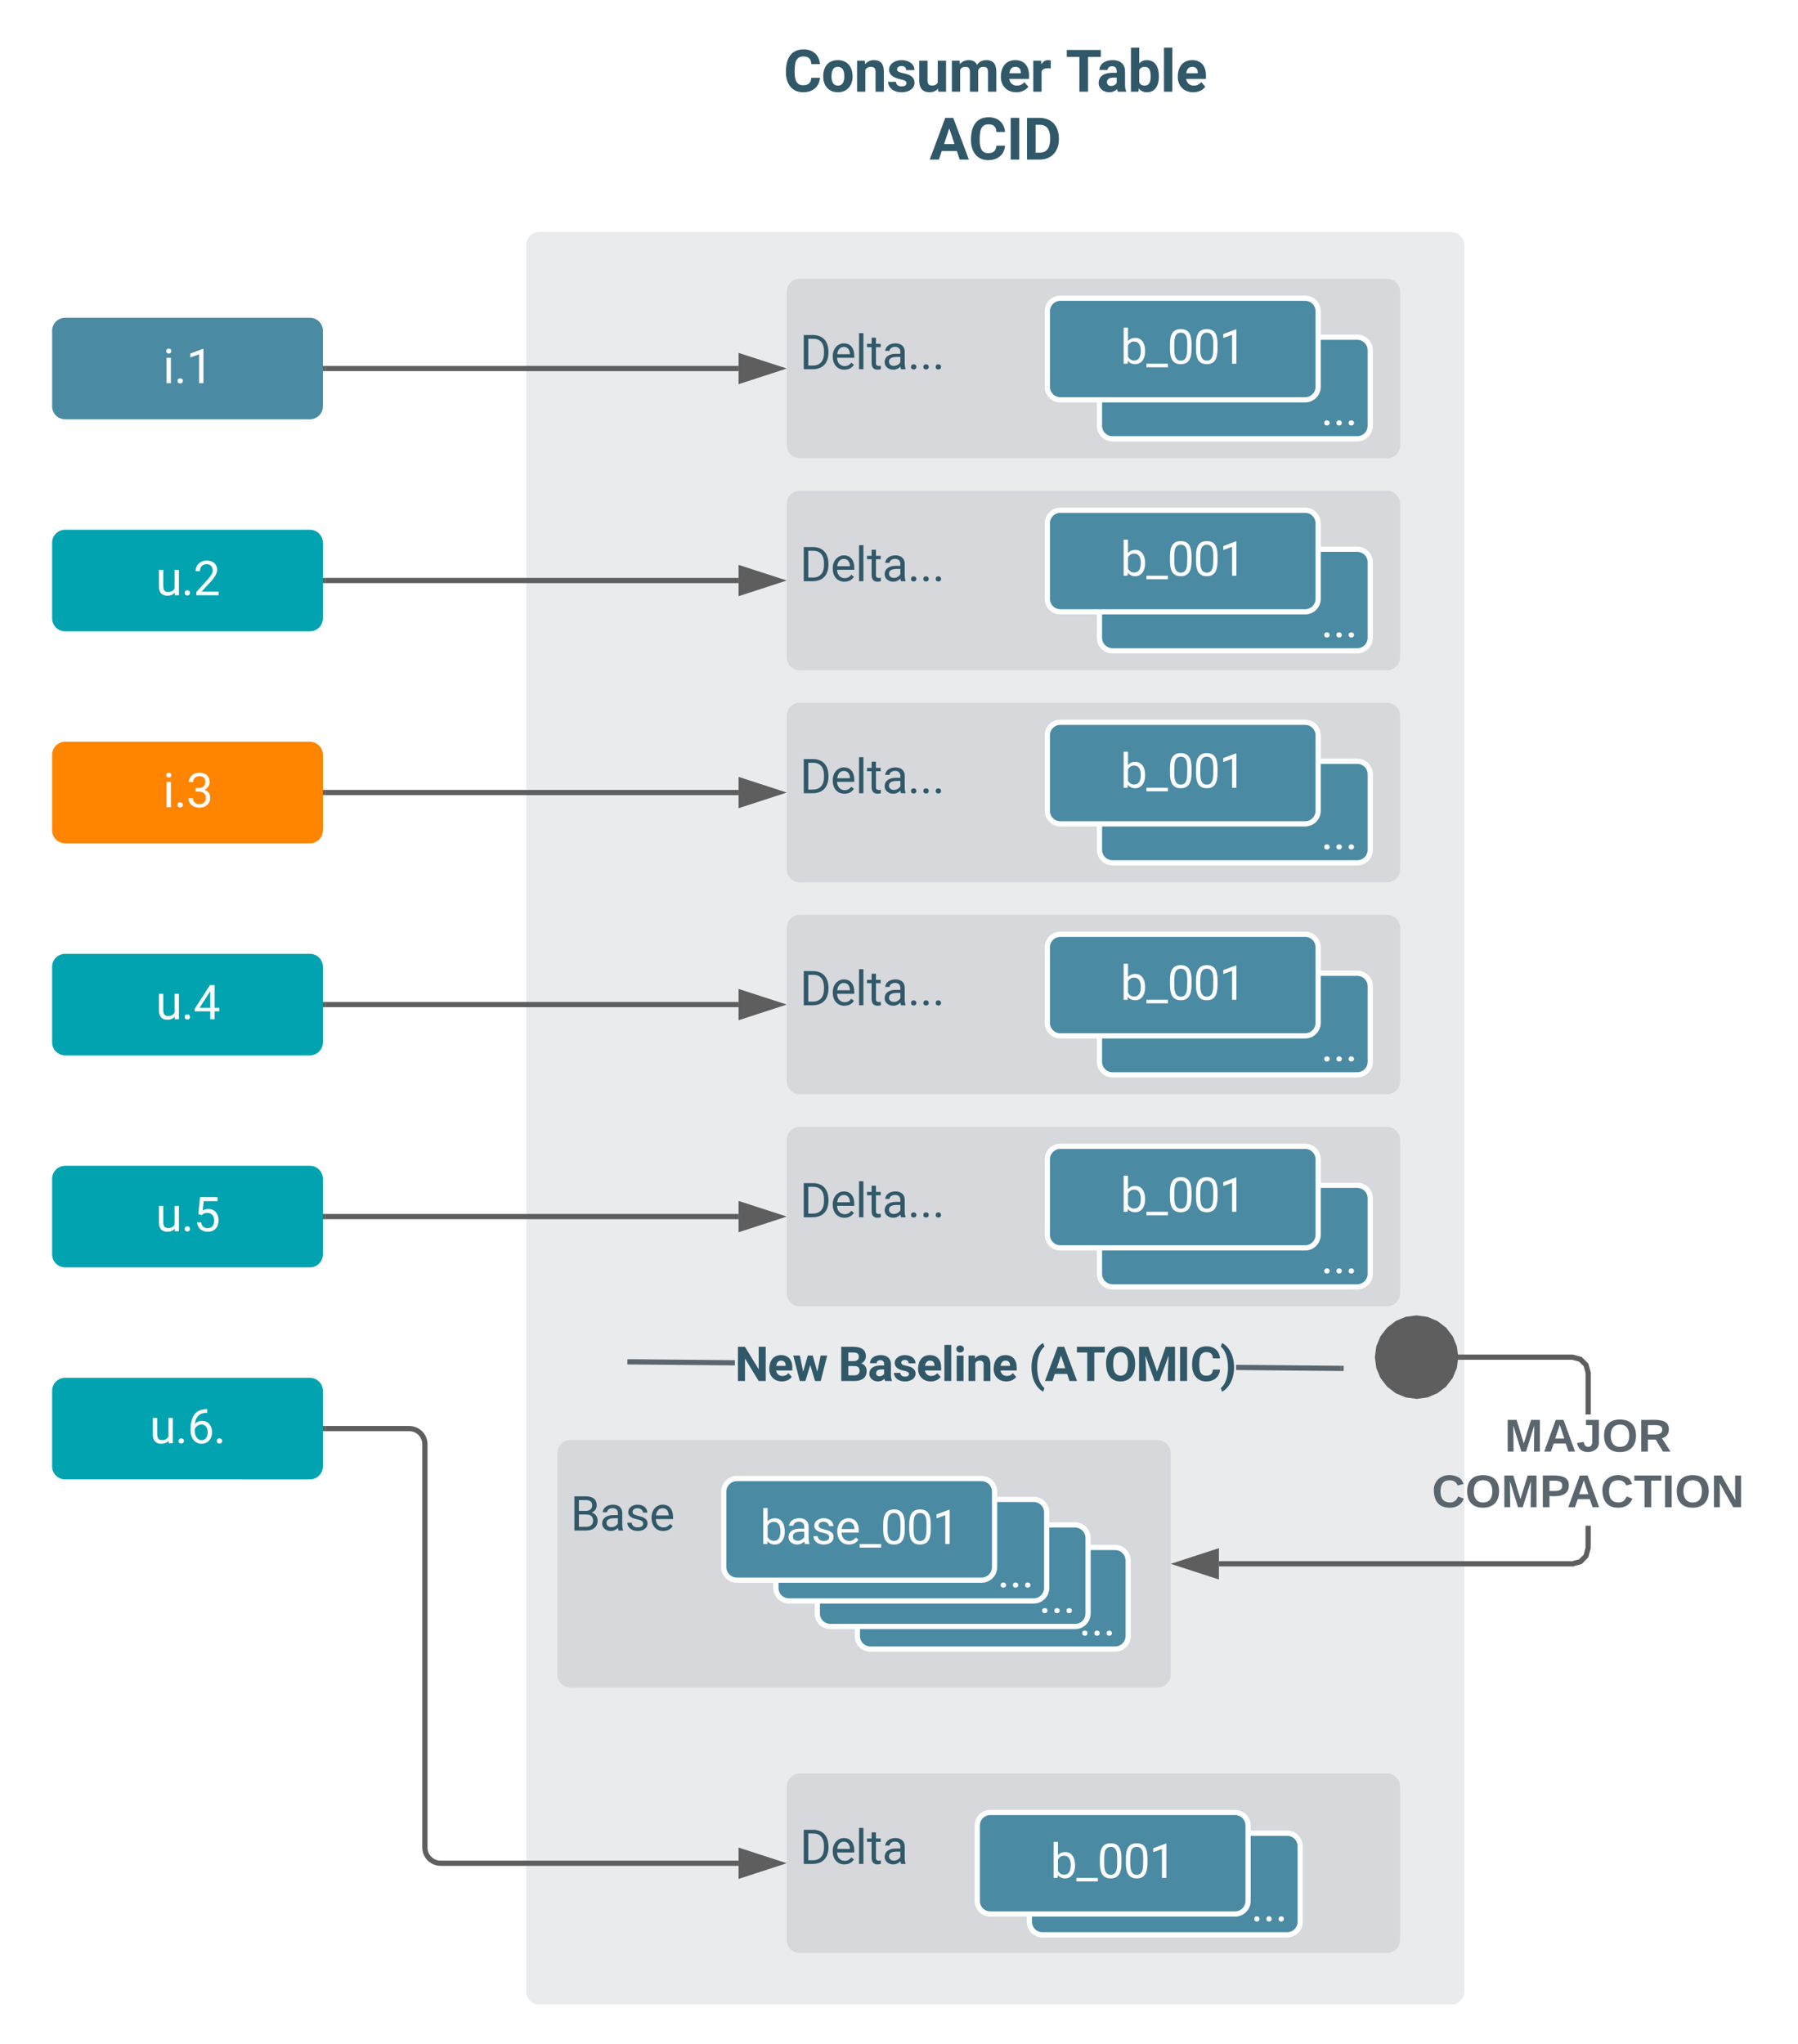 <svg xmlns="http://www.w3.org/2000/svg" xmlns:xlink="http://www.w3.org/1999/xlink" xmlns:lucid="lucid" width="690" height="784"><g transform="translate(-820 -31)" lucid:page-tab-id="0_0"><path d="M0 0h1536v1136H0z" fill="#fff"/><path d="M840 157.9c0-2.77 2.24-5 5-5h93.92c2.76 0 5 2.23 5 5v28.96c0 2.76-2.24 5-5 5H845c-2.76 0-5-2.24-5-5z" stroke="#000" stroke-opacity="0" stroke-width="2" fill="#4b8aa3"/><use xlink:href="#a" transform="matrix(1,0,0,1,845,157.887) translate(37.512 20.118)"/><path d="M840 239.22c0-2.76 2.24-5 5-5h93.92c2.76 0 5 2.24 5 5v28.97c0 2.75-2.24 5-5 5H845c-2.76 0-5-2.25-5-5z" stroke="#000" stroke-opacity="0" stroke-width="2" fill="#00a3af"/><use xlink:href="#b" transform="matrix(1,0,0,1,845,239.22) translate(34.769 20.118)"/><path d="M840 320.55c0-2.76 2.24-5 5-5h93.92c2.76 0 5 2.24 5 5v28.97c0 2.76-2.24 5-5 5H845c-2.76 0-5-2.24-5-5z" stroke="#000" stroke-opacity="0" stroke-width="2" fill="#ff8400"/><use xlink:href="#c" transform="matrix(1,0,0,1,845,320.553) translate(37.512 20.118)"/><path d="M840 401.9c0-2.77 2.24-5 5-5h93.92c2.76 0 5 2.23 5 5v28.96c0 2.76-2.24 5-5 5H845c-2.76 0-5-2.24-5-5z" stroke="#000" stroke-opacity="0" stroke-width="2" fill="#00a3af"/><use xlink:href="#d" transform="matrix(1,0,0,1,845,401.887) translate(34.769 20.118)"/><path d="M840 483.22c0-2.76 2.24-5 5-5h93.92c2.76 0 5 2.24 5 5v28.97c0 2.75-2.24 5-5 5H845c-2.76 0-5-2.25-5-5z" stroke="#000" stroke-opacity="0" stroke-width="2" fill="#00a3af"/><use xlink:href="#e" transform="matrix(1,0,0,1,845,483.22) translate(34.769 20.118)"/><path d="M840 564.55c0-2.76 2.24-5 5-5h93.92c2.76 0 5 2.24 5 5v28.97c0 2.76-2.24 5-5 5H845c-2.76 0-5-2.24-5-5z" stroke="#000" stroke-opacity="0" stroke-width="2" fill="#00a3af"/><use xlink:href="#f" transform="matrix(1,0,0,1,845,564.553) translate(32.43 20.118)"/><path d="M1021.93 125c0-2.76 2.24-5 5-5h350c2.76 0 5 2.24 5 5v670c0 2.76-2.24 5-5 5h-350c-2.76 0-5-2.24-5-5z" stroke="#000" stroke-opacity="0" stroke-width="2" fill="#eaebec"/><path d="M1121.93 142.94c0-2.76 2.24-5 5-5h225.36c2.75 0 5 2.24 5 5v58.86c0 2.77-2.25 5-5 5h-225.37c-2.76 0-5-2.23-5-5z" stroke="#000" stroke-opacity="0" stroke-width="2" fill="#d6d8db"/><use xlink:href="#g" transform="matrix(1,0,0,1,1126.928,142.938) translate(0 29.699)"/><path d="M1241.93 165.36c0-2.76 2.24-5 5-5h93.92c2.76 0 5 2.24 5 5v28.97c0 2.76-2.24 5-5 5h-93.92c-2.76 0-5-2.24-5-5z" stroke="#fff" stroke-width="2" fill="#4b8aa3"/><use xlink:href="#h" transform="matrix(1,0,0,1,1246.928,165.361) translate(79.964 28.766)"/><path d="M1221.93 150.4c0-2.75 2.24-5 5-5h93.92c2.76 0 5 2.25 5 5v28.98c0 2.76-2.24 5-5 5h-93.92c-2.76 0-5-2.24-5-5z" stroke="#fff" stroke-width="2" fill="#4b8aa3"/><use xlink:href="#i" transform="matrix(1,0,0,1,1226.928,150.412) translate(23.029 20.118)"/><path d="M1121.93 224.27c0-2.76 2.24-5 5-5h225.36c2.75 0 5 2.24 5 5v58.87c0 2.76-2.25 5-5 5h-225.37c-2.76 0-5-2.24-5-5z" stroke="#000" stroke-opacity="0" stroke-width="2" fill="#d6d8db"/><use xlink:href="#g" transform="matrix(1,0,0,1,1126.928,224.271) translate(0 29.699)"/><path d="M1241.93 246.7c0-2.77 2.24-5 5-5h93.92c2.76 0 5 2.23 5 5v28.96c0 2.76-2.24 5-5 5h-93.92c-2.76 0-5-2.24-5-5z" stroke="#fff" stroke-width="2" fill="#4b8aa3"/><use xlink:href="#h" transform="matrix(1,0,0,1,1246.928,246.694) translate(79.964 28.766)"/><path d="M1221.93 231.75c0-2.77 2.24-5 5-5h93.92c2.76 0 5 2.23 5 5v28.96c0 2.78-2.24 5-5 5h-93.92c-2.76 0-5-2.22-5-5z" stroke="#fff" stroke-width="2" fill="#4b8aa3"/><use xlink:href="#i" transform="matrix(1,0,0,1,1226.928,231.746) translate(23.029 20.118)"/><path d="M1121.93 305.6c0-2.76 2.24-5 5-5h225.36c2.75 0 5 2.24 5 5v58.87c0 2.76-2.25 5-5 5h-225.37c-2.76 0-5-2.24-5-5z" stroke="#000" stroke-opacity="0" stroke-width="2" fill="#d6d8db"/><use xlink:href="#g" transform="matrix(1,0,0,1,1126.928,305.605) translate(0 29.699)"/><path d="M1241.93 328.03c0-2.76 2.24-5 5-5h93.92c2.76 0 5 2.24 5 5V357c0 2.76-2.24 5-5 5h-93.92c-2.76 0-5-2.24-5-5z" stroke="#fff" stroke-width="2" fill="#4b8aa3"/><use xlink:href="#h" transform="matrix(1,0,0,1,1246.928,328.027) translate(79.964 28.766)"/><path d="M1221.93 313.08c0-2.76 2.24-5 5-5h93.92c2.76 0 5 2.24 5 5v28.97c0 2.76-2.24 5-5 5h-93.92c-2.76 0-5-2.24-5-5z" stroke="#fff" stroke-width="2" fill="#4b8aa3"/><use xlink:href="#i" transform="matrix(1,0,0,1,1226.928,313.079) translate(23.029 20.118)"/><path d="M1121.93 386.94c0-2.76 2.24-5 5-5h225.36c2.75 0 5 2.24 5 5v58.86c0 2.77-2.25 5-5 5h-225.37c-2.76 0-5-2.23-5-5z" stroke="#000" stroke-opacity="0" stroke-width="2" fill="#d6d8db"/><use xlink:href="#g" transform="matrix(1,0,0,1,1126.928,386.938) translate(0 29.699)"/><path d="M1241.93 409.36c0-2.76 2.24-5 5-5h93.92c2.76 0 5 2.24 5 5v28.97c0 2.76-2.24 5-5 5h-93.92c-2.76 0-5-2.24-5-5z" stroke="#fff" stroke-width="2" fill="#4b8aa3"/><use xlink:href="#h" transform="matrix(1,0,0,1,1246.928,409.361) translate(79.964 28.766)"/><path d="M1221.93 394.4c0-2.75 2.24-5 5-5h93.92c2.76 0 5 2.25 5 5v28.98c0 2.76-2.24 5-5 5h-93.92c-2.76 0-5-2.24-5-5z" stroke="#fff" stroke-width="2" fill="#4b8aa3"/><use xlink:href="#i" transform="matrix(1,0,0,1,1226.928,394.412) translate(23.029 20.118)"/><path d="M1121.93 468.27c0-2.76 2.24-5 5-5h225.36c2.75 0 5 2.24 5 5v58.87c0 2.76-2.25 5-5 5h-225.37c-2.76 0-5-2.24-5-5z" stroke="#000" stroke-opacity="0" stroke-width="2" fill="#d6d8db"/><use xlink:href="#g" transform="matrix(1,0,0,1,1126.928,468.271) translate(0 29.699)"/><path d="M1241.93 490.7c0-2.77 2.24-5 5-5h93.92c2.76 0 5 2.23 5 5v28.96c0 2.76-2.24 5-5 5h-93.92c-2.76 0-5-2.24-5-5z" stroke="#fff" stroke-width="2" fill="#4b8aa3"/><use xlink:href="#h" transform="matrix(1,0,0,1,1246.928,490.694) translate(79.964 28.766)"/><path d="M1221.93 475.75c0-2.77 2.24-5 5-5h93.92c2.76 0 5 2.23 5 5v28.96c0 2.78-2.24 5-5 5h-93.92c-2.76 0-5-2.22-5-5z" stroke="#fff" stroke-width="2" fill="#4b8aa3"/><use xlink:href="#i" transform="matrix(1,0,0,1,1226.928,475.746) translate(23.029 20.118)"/><path d="M1334.65 554.94l-.02 2-40.25-.37v-2m-192.36-1.77v2l-40.27-.37.02-2" fill="#5a656d"/><path d="M1061.8 552.43l-.02 2h-1.03l.02-2M1335.65 554.95l-.02 2h-1.03l.02-2" fill="#5a656d"/><use xlink:href="#j" transform="matrix(1,0,0,1,1102.02,544.271) translate(0 16.493)"/><use xlink:href="#k" transform="matrix(1,0,0,1,1102.02,544.271) translate(39.653 16.493)"/><use xlink:href="#l" transform="matrix(1,0,0,1,1102.02,544.271) translate(112.7 16.493)"/><path d="M1033.9 588.44c0-2.77 2.25-5 5-5h225.37c2.76 0 5 2.23 5 5v84.95c0 2.75-2.24 5-5 5H1038.9c-2.75 0-5-2.25-5-5z" stroke="#000" stroke-opacity="0" stroke-width="2" fill="#d6d8db"/><use xlink:href="#m" transform="matrix(1,0,0,1,1038.907,588.436) translate(0 29.699)"/><path d="M1121.93 716.34c0-2.76 2.24-5 5-5h225.36c2.75 0 5 2.24 5 5v58.86c0 2.76-2.25 5-5 5h-225.37c-2.76 0-5-2.24-5-5z" stroke="#000" stroke-opacity="0" stroke-width="2" fill="#d6d8db"/><use xlink:href="#n" transform="matrix(1,0,0,1,1126.928,716.337) translate(0 29.699)"/><path d="M1215.04 739.26c0-2.76 2.24-5 5-5h93.92c2.76 0 5 2.24 5 5v28.97c0 2.76-2.24 5-5 5h-93.92c-2.76 0-5-2.24-5-5z" stroke="#fff" stroke-width="2" fill="#4b8aa3"/><use xlink:href="#h" transform="matrix(1,0,0,1,1220.038,739.259) translate(79.964 28.766)"/><path d="M1195.04 731.3c0-2.78 2.24-5 5-5h93.92c2.76 0 5 2.22 5 5v28.95c0 2.77-2.24 5-5 5h-93.92c-2.76 0-5-2.23-5-5z" stroke="#fff" stroke-width="2" fill="#4b8aa3"/><use xlink:href="#i" transform="matrix(1,0,0,1,1200.038,731.285) translate(23.029 20.118)"/><path d="M1149.03 629.64c0-2.76 2.23-5 5-5h93.9c2.77 0 5 2.24 5 5v28.97c0 2.77-2.23 5-5 5h-93.9c-2.77 0-5-2.23-5-5z" stroke="#fff" stroke-width="2" fill="#4b8aa3"/><use xlink:href="#h" transform="matrix(1,0,0,1,1154.025,629.643) translate(79.964 28.766)"/><path d="M1133.66 621c0-2.77 2.23-5 5-5h93.9c2.77 0 5 2.23 5 5v28.96c0 2.76-2.23 5-5 5h-93.9c-2.77 0-5-2.24-5-5z" stroke="#fff" stroke-width="2" fill="#4b8aa3"/><use xlink:href="#h" transform="matrix(1,0,0,1,1138.655,620.994) translate(79.964 28.766)"/><path d="M1117.76 611.2c0-2.77 2.24-5 5-5h93.92c2.76 0 5 2.23 5 5v28.96c0 2.76-2.24 5-5 5h-93.92c-2.76 0-5-2.24-5-5z" stroke="#fff" stroke-width="2" fill="#4b8aa3"/><use xlink:href="#h" transform="matrix(1,0,0,1,1122.759,611.188) translate(79.964 28.766)"/><path d="M1097.76 603.2c0-2.75 2.24-5 5-5h93.92c2.76 0 5 2.25 5 5v28.98c0 2.76-2.24 5-5 5h-93.92c-2.76 0-5-2.24-5-5z" stroke="#fff" stroke-width="2" fill="#4b8aa3"/><use xlink:href="#o" transform="matrix(1,0,0,1,1102.759,603.214) translate(8.901 20.118)"/><path d="M944.92 172.37h158.5" stroke="#5e5e5e" stroke-width="2" fill="none"/><path d="M944.94 173.37h-1.02v-2h1.02" fill="#5e5e5e"/><path d="M1118.7 172.37l-14.27 4.64v-9.26z" stroke="#5e5e5e" stroke-width="2" fill="#5e5e5e"/><path d="M944.92 253.7h158.5" stroke="#5e5e5e" stroke-width="2" fill="none"/><path d="M944.94 254.7h-1.02v-2h1.02" fill="#5e5e5e"/><path d="M1118.7 253.7l-14.27 4.64v-9.27z" stroke="#5e5e5e" stroke-width="2" fill="#5e5e5e"/><path d="M944.92 335.04h158.5" stroke="#5e5e5e" stroke-width="2" fill="none"/><path d="M944.94 336.04h-1.02v-2h1.02" fill="#5e5e5e"/><path d="M1118.7 335.04l-14.27 4.63v-9.27z" stroke="#5e5e5e" stroke-width="2" fill="#5e5e5e"/><path d="M944.92 416.37h158.5" stroke="#5e5e5e" stroke-width="2" fill="none"/><path d="M944.94 417.37h-1.02v-2h1.02" fill="#5e5e5e"/><path d="M1118.7 416.37l-14.27 4.64v-9.26z" stroke="#5e5e5e" stroke-width="2" fill="#5e5e5e"/><path d="M944.92 497.7h158.5" stroke="#5e5e5e" stroke-width="2" fill="none"/><path d="M944.94 498.7h-1.02v-2h1.02" fill="#5e5e5e"/><path d="M1118.7 497.7l-14.27 4.64v-9.27z" stroke="#5e5e5e" stroke-width="2" fill="#5e5e5e"/><path d="M944.92 579.04h32.14c3.32 0 6 2.68 6 6v154.73c0 3.3 2.7 6 6 6h114.37" stroke="#5e5e5e" stroke-width="2" fill="none"/><path d="M944.94 580.04h-1.02v-2h1.02" fill="#5e5e5e"/><path d="M1118.7 745.77l-14.27 4.64v-9.27z" stroke="#5e5e5e" stroke-width="2" fill="#5e5e5e"/><path d="M1430.44 625.05l-.93 3.4L1427 631l-3.4.9h-135.8v-2h135.52l2.64-.7 1.78-1.78.72-2.64v-8.48h2m-3.46-64.74l2.53 2.53.94 3.4v16.13h-2v-15.86l-.72-2.64-1.78-1.78-2.64-.7h-45v-2h45.27M1286.77 635.55l-14.27-4.64 14.27-4.62z" fill="#5e5e5e"/><path d="M1287.77 636.92l-18.5-6 18.5-6.02m-12.03 6l10.03 3.27v-6.52M1367.5 537.15l3.6 1.5 3.13 2.38 2.4 3.12 1.48 3.6.52 3.9-.5 3.88-1.5 3.6-2.4 3.12-3.1 2.4-3.6 1.48-3.9.5-3.9-.5-3.6-1.5-3.1-2.4-2.4-3.1-1.5-3.6-.5-3.9.5-3.88 1.5-3.6 2.4-3.12 3.1-2.4 3.6-1.48 3.9-.5z" fill="#5e5e5e"/><path d="M1367.77 536.17l3.84 1.6 3.34 2.55 2.55 3.32 1.58 3.85.55 4.14-.55 4.15-1.6 3.83-2.54 3.33-3.33 2.55-3.83 1.6-4.15.55-4.15-.55-3.85-1.6-3.32-2.54-2.55-3.33-1.6-3.84-.54-4.16.55-4.16 1.6-3.84 2.55-3.32 3.33-2.55 3.84-1.6 4.15-.54m-3.63 2.5l-3.37 1.38-2.9 2.24-2.24 2.9-1.4 3.37-.47 3.64.47 3.63 1.4 3.35 2.23 2.9 2.9 2.24 3.36 1.4 3.62.47 3.63-.48 3.35-1.4 2.9-2.22 2.24-2.9 1.4-3.36.47-3.63-.47-3.63-1.4-3.35-2.22-2.9-2.9-2.24-3.35-1.38-3.63-.47" fill="#5e5e5e"/><use xlink:href="#p" transform="matrix(1,0,0,1,1369.509,573.631) translate(27.906 14.222)"/><use xlink:href="#q" transform="matrix(1,0,0,1,1369.509,573.631) translate(0.005 35.556)"/><path d="M1021.93 20h360v103.87h-360z" stroke="#000" stroke-opacity="0" stroke-width="2" fill="#fff" fill-opacity="0"/><g><use xlink:href="#r" transform="matrix(1,0,0,1,1026.928,25) translate(93.723 41.179)"/><use xlink:href="#s" transform="matrix(1,0,0,1,1026.928,25) translate(202.024 41.179)"/><use xlink:href="#t" transform="matrix(1,0,0,1,1026.928,25) translate(149.794 67.22)"/></g><defs><path fill="#fff" d="M341 0H156v-1082h185V0zm-91-1264c-68 0-108-42-109-105 0-62 41-107 109-107s110 44 110 107-42 105-110 105" id="u"/><path fill="#fff" d="M258 11c-71 0-114-43-114-108 0-67 42-112 114-112s116 45 116 112c-1 65-45 108-116 108" id="v"/><path fill="#fff" d="M729 0H543v-1233l-373 137v-168l530-199h29V0" id="w"/><g id="a"><use transform="matrix(0.009,0,0,0.009,0,0)" xlink:href="#u"/><use transform="matrix(0.009,0,0,0.009,4.314,0)" xlink:href="#v"/><use transform="matrix(0.009,0,0,0.009,8.993,0)" xlink:href="#w"/></g><path fill="#fff" d="M491 20c-241-1-355-148-355-398v-704h185v699c0 164 67 246 200 246 141 0 235-53 282-158v-787h185V0H812l-4-107C736-22 630 20 491 20" id="x"/><path fill="#fff" d="M569-1476c255 0 440 146 439 390 0 143-91 314-274 512L344-151h731V0H121v-133l504-560c75-85 125-155 155-207 105-184 6-424-211-424-183 0-293 113-291 297H93c-3-270 199-449 476-449" id="y"/><g id="b"><use transform="matrix(0.009,0,0,0.009,0,0)" xlink:href="#x"/><use transform="matrix(0.009,0,0,0.009,9.8,0)" xlink:href="#v"/><use transform="matrix(0.009,0,0,0.009,14.479,0)" xlink:href="#y"/></g><path fill="#fff" d="M832-402c-1-179-119-264-303-265H390v-151h139c164 0 281-91 281-250 0-171-85-256-255-256-154 0-265 99-263 250H107c-4-235 205-402 448-402 266 0 444 150 440 412-2 148-109 272-229 317 147 45 249 158 251 341 3 262-197 426-461 426C299 20 91-135 94-384h186c-2 156 116 253 276 253 176 0 277-96 276-271" id="z"/><g id="c"><use transform="matrix(0.009,0,0,0.009,0,0)" xlink:href="#u"/><use transform="matrix(0.009,0,0,0.009,4.314,0)" xlink:href="#v"/><use transform="matrix(0.009,0,0,0.009,8.993,0)" xlink:href="#z"/></g><path fill="#fff" d="M902-489h202v151H902V0H716v-338H53v-109l652-1009h197v967zm-639 0h453v-714l-22 40" id="A"/><g id="d"><use transform="matrix(0.009,0,0,0.009,0,0)" xlink:href="#x"/><use transform="matrix(0.009,0,0,0.009,9.8,0)" xlink:href="#v"/><use transform="matrix(0.009,0,0,0.009,14.479,0)" xlink:href="#A"/></g><path fill="#fff" d="M884-462c0-185-111-323-291-323-113 0-183 39-239 93l-148-38 74-726h746v171H437l-44 397c71-42 152-63 243-63 273-2 433 205 433 487 0 293-170 484-461 484-260 0-436-159-454-403h175c20 156 111 252 279 252 182 0 276-140 276-331" id="B"/><g id="e"><use transform="matrix(0.009,0,0,0.009,0,0)" xlink:href="#x"/><use transform="matrix(0.009,0,0,0.009,9.8,0)" xlink:href="#v"/><use transform="matrix(0.009,0,0,0.009,14.479,0)" xlink:href="#B"/></g><path fill="#fff" d="M132-554c0-555 187-908 715-903v157c-320-8-501 179-526 477 77-88 181-132 314-132 259 0 417 214 417 480 0 286-172 495-451 495-293 0-469-266-469-574zm737 88c0-181-95-335-265-335-133 0-252 96-286 200v68c-6 207 101 397 283 400 175 3 268-150 268-333" id="C"/><g id="f"><use transform="matrix(0.009,0,0,0.009,0,0)" xlink:href="#x"/><use transform="matrix(0.009,0,0,0.009,9.8,0)" xlink:href="#v"/><use transform="matrix(0.009,0,0,0.009,14.479,0)" xlink:href="#C"/><use transform="matrix(0.009,0,0,0.009,24.462,0)" xlink:href="#v"/></g><path fill="#305868" d="M1222-777c17 480-206 763-650 777H169v-1456h411c408 9 627 269 642 679zm-190 4c3-312-149-522-447-525H361v1141h202c308 0 473-209 469-531v-85" id="D"/><path fill="#305868" d="M599-131c141 0 220-65 285-146l113 88C906-50 770 20 589 20 281 21 93-214 93-545c0-223 93-397 233-485 74-48 154-72 240-72 300 2 449 218 445 537v77H278c0 197 129 357 321 357zm227-509c-3-180-88-310-260-310-170 0-264 140-282 310h542" id="E"/><path fill="#305868" d="M341 0H156v-1536h185V0" id="F"/><path fill="#305868" d="M456 20C285 20 205-92 206-268v-671H9v-143h197v-262h185v262h202v143H391v671c-9 125 92 149 207 118V0c-49 13-96 20-142 20" id="G"/><path fill="#305868" d="M561-1102c238-4 403 126 403 351v498c0 99 13 178 38 237V0H808c-11-21-19-59-26-114C696-25 593 20 474 20c-199 0-368-130-365-320 4-251 214-359 490-356h180v-85c-1-135-86-212-229-212-115 0-232 67-233 171H131c20-205 206-316 430-320zM294-326c0 117 90 185 207 185 122 0 239-75 278-162v-222H634c-227 0-340 66-340 199" id="H"/><path fill="#305868" d="M258 11c-71 0-114-43-114-108 0-67 42-112 114-112s116 45 116 112c-1 65-45 108-116 108" id="I"/><g id="g"><use transform="matrix(0.009,0,0,0.009,0,0)" xlink:href="#D"/><use transform="matrix(0.009,0,0,0.009,11.804,0)" xlink:href="#E"/><use transform="matrix(0.009,0,0,0.009,21.34,0)" xlink:href="#F"/><use transform="matrix(0.009,0,0,0.009,25.708,0)" xlink:href="#G"/><use transform="matrix(0.009,0,0,0.009,31.588,0)" xlink:href="#H"/><use transform="matrix(0.009,0,0,0.009,41.379,0)" xlink:href="#I"/><use transform="matrix(0.009,0,0,0.009,46.116,0)" xlink:href="#I"/><use transform="matrix(0.009,0,0,0.009,50.854,0)" xlink:href="#I"/></g><g id="h"><use transform="matrix(0.009,0,0,0.009,0,0)" xlink:href="#v"/><use transform="matrix(0.009,0,0,0.009,4.679,0)" xlink:href="#v"/><use transform="matrix(0.009,0,0,0.009,9.358,0)" xlink:href="#v"/></g><path fill="#fff" d="M634-1102c292 0 422 254 422 573 0 298-143 547-420 549-137 0-242-48-317-145L310 0H140v-1536h185v573c75-93 178-139 309-139zm-44 965c207 0 281-175 281-413 0-224-79-395-283-395-122 0-210 57-263 170v468c57 113 145 170 265 170" id="J"/><path fill="#fff" d="M920 151H4V0h916v151" id="K"/><path fill="#fff" d="M574-1476c351 0 454 237 460 615v240c0 217-37 378-111 483S733 20 576 20c-346 0-454-246-461-616v-247c0-214 37-373 111-477s190-156 348-156zm275 905c0-337 59-752-275-753-95 0-160 38-207 107-80 118-66 409-67 625 0 157 22 273 68 348s115 113 208 113c91 0 160-35 204-106s69-182 69-334" id="L"/><g id="i"><use transform="matrix(0.009,0,0,0.009,0,0)" xlink:href="#J"/><use transform="matrix(0.009,0,0,0.009,9.974,0)" xlink:href="#K"/><use transform="matrix(0.009,0,0,0.009,17.995,0)" xlink:href="#L"/><use transform="matrix(0.009,0,0,0.009,27.977,0)" xlink:href="#L"/><use transform="matrix(0.009,0,0,0.009,37.96,0)" xlink:href="#w"/></g><path fill="#305868" d="M1314 0h-300L430-958V0H130v-1456h300l585 960v-960h299V0" id="M"/><path fill="#305868" d="M1031-175C952-60 797 20 609 20 287 20 60-206 72-543c12-330 180-559 505-559 309 0 482 214 477 537v118H365c15 134 115 234 263 234 111 0 198-40 261-121zM770-644c5-139-62-226-194-224-130 1-191 97-208 224h402" id="N"/><path fill="#305868" d="M1052-393l142-689h279L1197 0H955L750-681 545 0H304L28-1082h279l141 688 198-688h209" id="O"/><g id="j"><use transform="matrix(0.009,0,0,0.009,0,0)" xlink:href="#M"/><use transform="matrix(0.009,0,0,0.009,12.552,0)" xlink:href="#N"/><use transform="matrix(0.009,0,0,0.009,22.161,0)" xlink:href="#O"/></g><path fill="#305868" d="M1212-428C1211-131 1004 0 696 0H130v-1456h510c318-1 539 108 539 399 0 155-89 264-208 308 141 33 242 151 241 321zM687-241c132 2 225-65 225-190 0-133-69-203-207-203H430v393h257zm192-786c0-145-86-186-239-186H430v367h222c151-3 227-63 227-181" id="P"/><path fill="#305868" d="M552-1102c254-4 435 134 435 383v469c1 103 15 180 43 233V0H738c-13-26-23-58-29-97C639-19 548 20 436 20 238 20 64-113 68-304c5-258 212-357 496-357h133c11-137-29-227-160-227-90 0-156 45-156 131H92c15-231 213-342 460-345zM357-325c0 76 61 124 142 124 88 0 168-45 198-105v-186H589c-152 2-232 51-232 167" id="Q"/><path fill="#305868" d="M529-185c94 0 168-33 168-114 0-35-18-63-53-83s-91-39-168-55C219-491 90-600 90-765c0-208 203-337 432-337 246 0 451 124 453 349H686c-2-91-62-143-165-143-86 0-151 41-153 117 0 32 16 57 46 77 63 43 257 69 335 100 151 60 229 153 229 291C978-13 554 93 282-28 162-81 60-190 56-344h274c5 106 86 159 199 159" id="R"/><path fill="#305868" d="M416 0H126v-1536h290V0" id="S"/><path fill="#305868" d="M416 0H126v-1082h290V0zM271-1212c-92 0-162-61-162-150s68-149 162-149c93 0 162 60 162 149s-70 150-162 150" id="T"/><path fill="#305868" d="M750-692c-1-124-48-174-173-175-81 0-142 35-183 104V0H105v-1082h272l9 125c77-97 181-145 311-145 244 0 342 151 342 403V0H750v-692" id="U"/><g id="k"><use transform="matrix(0.009,0,0,0.009,0,0)" xlink:href="#P"/><use transform="matrix(0.009,0,0,0.009,11.345,0)" xlink:href="#Q"/><use transform="matrix(0.009,0,0,0.009,20.877,0)" xlink:href="#R"/><use transform="matrix(0.009,0,0,0.009,30.017,0)" xlink:href="#N"/><use transform="matrix(0.009,0,0,0.009,39.627,0)" xlink:href="#S"/><use transform="matrix(0.009,0,0,0.009,44.34,0)" xlink:href="#T"/><use transform="matrix(0.009,0,0,0.009,49.054,0)" xlink:href="#U"/><use transform="matrix(0.009,0,0,0.009,59.01,0)" xlink:href="#N"/></g><path fill="#305868" d="M369-598c0 393 97 738 310 900l-56 153c-200-92-361-334-433-572-84-277-87-628-5-911 71-244 234-495 438-588l56 156c-205 153-310 488-310 862" id="V"/><path fill="#305868" d="M952-300H426L326 0H7l542-1456h278L1372 0h-319zM507-543h364l-183-545" id="W"/><path fill="#305868" d="M1226-1213H780V0H480v-1213H40v-243h1186v243" id="X"/><path fill="#305868" d="M1248-1138c106 220 104 603 2 820-91 195-274 338-542 338C281 20 86-300 86-759c0-291 115-515 296-629 182-114 467-115 648 0 94 60 166 141 218 250zM940-344c111-153 110-617 0-765-57-77-133-119-234-119s-177 41-233 118c-64 88-83 240-83 415 0 149 27 264 82 346s133 123 236 123c101 0 176-40 232-118" id="Y"/><path fill="#305868" d="M522-1456L896-400l372-1056h394V0h-301c-7-379 15-728 30-1085L998 0H792L400-1084c15 357 37 705 30 1084H130v-1456h392" id="Z"/><path fill="#305868" d="M449 0H149v-1456h300V0" id="aa"/><path fill="#305868" d="M687-225c189-1 272-84 286-260h300c-19 311-251 505-586 505C296 20 86-277 86-686c0-466 174-782 605-790 340-6 557 198 584 514H975c-15-183-92-268-284-268-100 0-173 38-225 108-63 84-76 264-76 443 0 157 24 272 72 345s122 109 225 109" id="ab"/><path fill="#305868" d="M349-541c6-400-96-755-309-922l56-153c203 91 368 336 444 575 89 280 91 621 4 907-74 244-242 497-448 589L40 302c199-150 304-484 309-843" id="ac"/><g id="l"><use transform="matrix(0.009,0,0,0.009,0,0)" xlink:href="#V"/><use transform="matrix(0.009,0,0,0.009,6.241,0)" xlink:href="#W"/><use transform="matrix(0.009,0,0,0.009,18.203,0)" xlink:href="#X"/><use transform="matrix(0.009,0,0,0.009,28.958,0)" xlink:href="#Y"/><use transform="matrix(0.009,0,0,0.009,41.233,0)" xlink:href="#Z"/><use transform="matrix(0.009,0,0,0.009,56.806,0)" xlink:href="#aa"/><use transform="matrix(0.009,0,0,0.009,61.988,0)" xlink:href="#ab"/><use transform="matrix(0.009,0,0,0.009,73.394,0)" xlink:href="#ac"/></g><path fill="#305868" d="M1160-420C1159-145 963 0 674 0H169v-1456h476c294-1 476 112 476 388 0 153-99 253-216 302 146 38 255 167 255 346zM678-157c171 2 289-95 289-261 0-175-95-263-286-263H361v524h317zm250-912c-2-172-104-229-283-229H361v463h290c157 3 278-84 277-234" id="ad"/><path fill="#305868" d="M538-131c121 0 232-49 232-156 0-50-20-88-56-117-73-60-334-92-420-143-92-55-162-110-162-238 0-190 192-317 400-317 223 0 414 129 413 338H759c0-108-110-186-227-186-119 0-215 53-215 159 0 45 18 78 53 101 76 52 331 90 416 139 98 57 169 115 169 251C955-92 760 20 538 20c-176 0-314-68-386-174-38-55-57-115-57-179h185c6 129 116 202 258 202" id="ae"/><g id="m"><use transform="matrix(0.009,0,0,0.009,0,0)" xlink:href="#ad"/><use transform="matrix(0.009,0,0,0.009,11.206,0)" xlink:href="#H"/><use transform="matrix(0.009,0,0,0.009,20.997,0)" xlink:href="#ae"/><use transform="matrix(0.009,0,0,0.009,30.278,0)" xlink:href="#E"/></g><g id="n"><use transform="matrix(0.009,0,0,0.009,0,0)" xlink:href="#D"/><use transform="matrix(0.009,0,0,0.009,11.804,0)" xlink:href="#E"/><use transform="matrix(0.009,0,0,0.009,21.34,0)" xlink:href="#F"/><use transform="matrix(0.009,0,0,0.009,25.708,0)" xlink:href="#G"/><use transform="matrix(0.009,0,0,0.009,31.588,0)" xlink:href="#H"/></g><path fill="#fff" d="M561-1102c238-4 403 126 403 351v498c0 99 13 178 38 237V0H808c-11-21-19-59-26-114C696-25 593 20 474 20c-199 0-368-130-365-320 4-251 214-359 490-356h180v-85c-1-135-86-212-229-212-115 0-232 67-233 171H131c20-205 206-316 430-320zM294-326c0 117 90 185 207 185 122 0 239-75 278-162v-222H634c-227 0-340 66-340 199" id="af"/><path fill="#fff" d="M538-131c121 0 232-49 232-156 0-50-20-88-56-117-73-60-334-92-420-143-92-55-162-110-162-238 0-190 192-317 400-317 223 0 414 129 413 338H759c0-108-110-186-227-186-119 0-215 53-215 159 0 45 18 78 53 101 76 52 331 90 416 139 98 57 169 115 169 251C955-92 760 20 538 20c-176 0-314-68-386-174-38-55-57-115-57-179h185c6 129 116 202 258 202" id="ag"/><path fill="#fff" d="M599-131c141 0 220-65 285-146l113 88C906-50 770 20 589 20 281 21 93-214 93-545c0-223 93-397 233-485 74-48 154-72 240-72 300 2 449 218 445 537v77H278c0 197 129 357 321 357zm227-509c-3-180-88-310-260-310-170 0-264 140-282 310h542" id="ah"/><g id="o"><use transform="matrix(0.009,0,0,0.009,0,0)" xlink:href="#J"/><use transform="matrix(0.009,0,0,0.009,9.974,0)" xlink:href="#af"/><use transform="matrix(0.009,0,0,0.009,19.644,0)" xlink:href="#ag"/><use transform="matrix(0.009,0,0,0.009,28.811,0)" xlink:href="#ah"/><use transform="matrix(0.009,0,0,0.009,38.229,0)" xlink:href="#K"/><use transform="matrix(0.009,0,0,0.009,46.25,0)" xlink:href="#L"/><use transform="matrix(0.009,0,0,0.009,56.233,0)" xlink:href="#L"/><use transform="matrix(0.009,0,0,0.009,66.215,0)" xlink:href="#w"/></g><path fill="#5a656d" d="M230 0l2-204L168 0h-37L68-204 70 0H24v-248h70l56 185 57-185h69V0h-46" id="ai"/><path fill="#5a656d" d="M199 0l-22-63H83L61 0H9l90-248h61L250 0h-51zm-33-102l-36-108c-10 38-24 72-36 108h72" id="aj"/><path fill="#5a656d" d="M176-78C186 10 51 31 16-35c-5-9-9-19-11-32l52-8c4 21 12 37 35 38 23 0 32-16 32-40v-130H75v-41h101v170" id="ak"/><path fill="#5a656d" d="M140-251c80 0 125 45 125 126S219 4 139 4C58 4 15-44 15-125s44-126 125-126zm-1 214c52 0 73-35 73-88 0-50-21-86-72-86-52 0-73 35-73 86s22 88 72 88" id="al"/><path fill="#5a656d" d="M240-174c0 40-23 61-54 70L253 0h-59l-57-94H76V0H24v-248c93 4 217-23 216 74zM76-134c48-2 112 12 112-38 0-48-66-32-112-35v73" id="am"/><g id="p"><use transform="matrix(0.049,0,0,0.049,0,0)" xlink:href="#ai"/><use transform="matrix(0.049,0,0,0.049,14.765,0)" xlink:href="#aj"/><use transform="matrix(0.049,0,0,0.049,27.556,0)" xlink:href="#ak"/><use transform="matrix(0.049,0,0,0.049,37.432,0)" xlink:href="#al"/><use transform="matrix(0.049,0,0,0.049,51.259,0)" xlink:href="#am"/></g><path fill="#5a656d" d="M67-125c0 53 21 87 73 88 37 1 54-22 65-47l45 17C233-25 199 4 140 4 58 4 20-42 15-125 8-235 124-281 211-232c18 10 29 29 36 50l-46 12c-8-25-30-41-62-41-52 0-71 34-72 86" id="an"/><path fill="#5a656d" d="M24-248c93 1 206-16 204 79-1 75-69 88-152 82V0H24v-248zm52 121c47 0 100 7 100-41 0-47-54-39-100-39v80" id="ao"/><path fill="#5a656d" d="M136-208V0H84v-208H4v-40h212v40h-80" id="ap"/><path fill="#5a656d" d="M24 0v-248h52V0H24" id="aq"/><path fill="#5a656d" d="M175 0L67-191c6 58 2 128 3 191H24v-248h59L193-55c-6-58-2-129-3-193h46V0h-61" id="ar"/><g id="q"><use transform="matrix(0.049,0,0,0.049,0,0)" xlink:href="#an"/><use transform="matrix(0.049,0,0,0.049,12.79,0)" xlink:href="#al"/><use transform="matrix(0.049,0,0,0.049,26.617,0)" xlink:href="#ai"/><use transform="matrix(0.049,0,0,0.049,41.383,0)" xlink:href="#ao"/><use transform="matrix(0.049,0,0,0.049,51.901,0)" xlink:href="#aj"/><use transform="matrix(0.049,0,0,0.049,64.691,0)" xlink:href="#an"/><use transform="matrix(0.049,0,0,0.049,77.481,0)" xlink:href="#ap"/><use transform="matrix(0.049,0,0,0.049,88.296,0)" xlink:href="#aq"/><use transform="matrix(0.049,0,0,0.049,93.235,0)" xlink:href="#al"/><use transform="matrix(0.049,0,0,0.049,107.062,0)" xlink:href="#ar"/></g><path fill="#305868" d="M579 20C257 20 58-214 66-551c8-331 182-551 511-551 324 0 514 231 514 572 0 319-198 550-512 550zm-2-888c-169 0-222 141-222 338 0 181 61 317 224 317 170 0 223-137 223-338 0-178-64-317-225-317" id="as"/><path fill="#305868" d="M463 20c-241-1-359-147-359-393v-709h289v699c0 113 51 169 154 169 98 0 165-34 202-102v-766h290V0H767l-8-110C688-23 589 20 463 20" id="at"/><path fill="#305868" d="M741-689c-2-124-40-177-163-178-82 0-141 34-178 102V0H111v-1082h271l9 121c77-94 180-141 311-141 139 0 235 55 287 165 76-110 184-165 325-165 249 0 348 151 348 411V0h-290v-690c-2-123-39-176-163-177-87 0-147 41-180 124l1 743H741v-689" id="au"/><path fill="#305868" d="M719-811c-143-24-279 1-319 103V0H111v-1082h273l8 129c74-124 180-175 331-136" id="av"/><g id="r"><use transform="matrix(0.011,0,0,0.011,0,0)" xlink:href="#ab"/><use transform="matrix(0.011,0,0,0.011,14.54,0)" xlink:href="#as"/><use transform="matrix(0.011,0,0,0.011,27.105,0)" xlink:href="#U"/><use transform="matrix(0.011,0,0,0.011,39.551,0)" xlink:href="#R"/><use transform="matrix(0.011,0,0,0.011,50.977,0)" xlink:href="#at"/><use transform="matrix(0.011,0,0,0.011,63.411,0)" xlink:href="#au"/><use transform="matrix(0.011,0,0,0.011,82.65,0)" xlink:href="#N"/><use transform="matrix(0.011,0,0,0.011,94.661,0)" xlink:href="#av"/></g><path fill="#305868" d="M663-1102c295 0 423 246 423 571 0 313-131 551-421 551-117 0-211-45-281-135L371 0H111v-1536h289v551c67-78 154-117 263-117zm-71 889c164 0 209-139 205-339-3-189-44-315-207-315-92 0-155 38-190 113v427c35 76 99 114 192 114" id="aw"/><g id="s"><use transform="matrix(0.011,0,0,0.011,0,0)" xlink:href="#X"/><use transform="matrix(0.011,0,0,0.011,11.925,0)" xlink:href="#Q"/><use transform="matrix(0.011,0,0,0.011,23.839,0)" xlink:href="#aw"/><use transform="matrix(0.011,0,0,0.011,36.35,0)" xlink:href="#S"/><use transform="matrix(0.011,0,0,0.011,42.242,0)" xlink:href="#N"/></g><path fill="#305868" d="M130 0v-1456h448c435 14 673 299 665 762-5 285-130 500-319 606C822-31 708 0 581 0H130zm809-685c9-311-79-526-361-528H430v972h145c252-2 356-181 364-444" id="ax"/><g id="t"><use transform="matrix(0.011,0,0,0.011,0,0)" xlink:href="#W"/><use transform="matrix(0.011,0,0,0.011,14.952,0)" xlink:href="#ab"/><use transform="matrix(0.011,0,0,0.011,29.492,0)" xlink:href="#aa"/><use transform="matrix(0.011,0,0,0.011,35.97,0)" xlink:href="#ax"/></g></defs></g></svg>